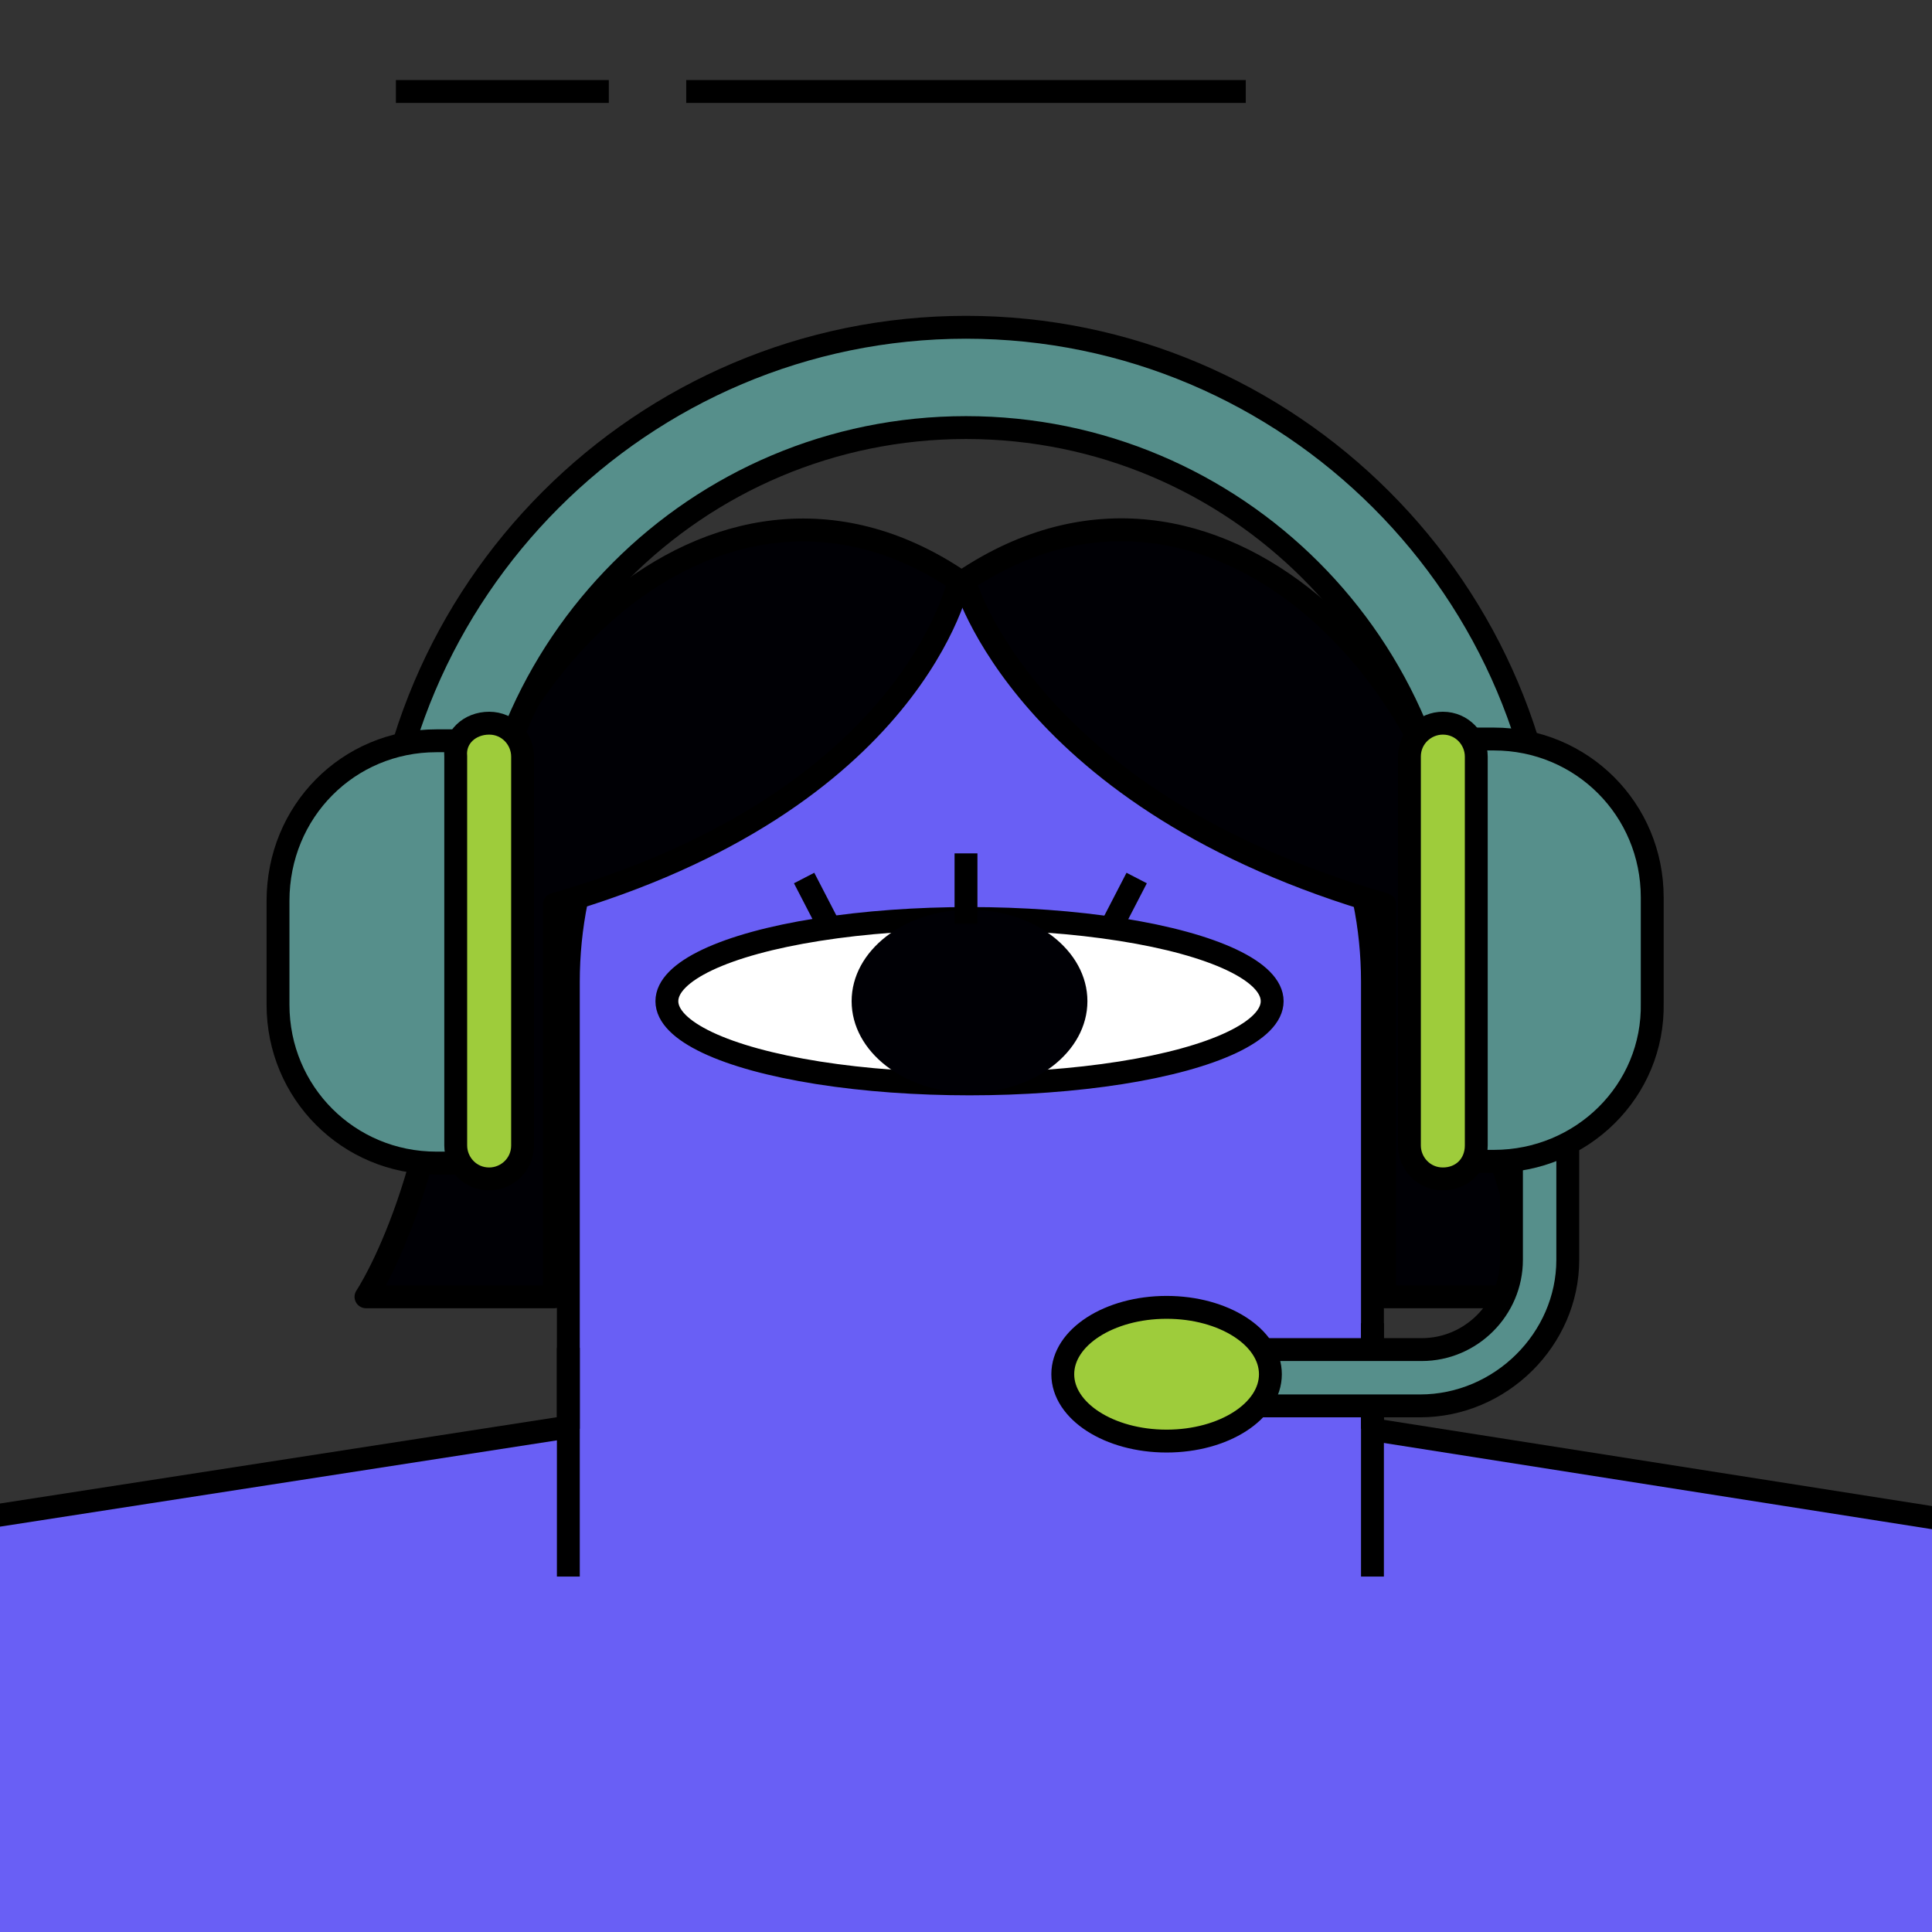 <svg xmlns="http://www.w3.org/2000/svg" xmlns:xlink="http://www.w3.org/1999/xlink" id="a" viewBox="0 0 109.8 109.8"><rect x="0" y="0" width="109.8" height="109.8" fill="#333333" stroke="none"/><defs><clipPath id="d"><rect width="109.8" height="109.8" style="fill:none; stroke-width:0px;"></rect></clipPath></defs><g id="b"><g id="c"><line x1="22.5" y1="5.2" x2="34.6" y2="5.2" style="fill:none; stroke:#000; stroke-miterlimit:10; stroke-width:1.3px;"></line><line x1="39" y1="5.2" x2="70.8" y2="5.2" style="fill:none; stroke:#000; stroke-miterlimit:10; stroke-width:1.3px;"></line><g style="clip-path:url(#d);"><polyline points="77.7 81.2 115.2 87.1 118.8 87.8 118.8 160.8 59 160.8" style="fill:#695ff5; stroke:#000; stroke-miterlimit:10; stroke-width:1.3px;"></polyline><path d="M78,81.2v-25.4c0-12.6-10.2-22.8-22.9-22.8s-22.8,10.2-22.8,22.8v25.4-.1l-41.3,6.4,1.6,73.8c0,8.1,17.1,14.6,25.2,14.6s14.6-6.5,14.6-14.6v-6.2c0,12.6,10.2,22.8,22.8,22.8s22.8-10.2,22.8-22.8v6.2c0,8.1,6.5,14.6,14.6,14.6" style="fill:#695ff5; stroke:#000; stroke-miterlimit:10; stroke-width:1.3px;"></path><line x1="32.3" y1="76.6" x2="32.3" y2="89.6" style="fill:none; stroke:#000; stroke-linejoin:round; stroke-width:1.3px;"></line><line x1="78" y1="75.2" x2="78" y2="89.6" style="fill:none; stroke:#000; stroke-linejoin:round; stroke-width:1.3px;"></line><line x1="45.7" y1="49.9" x2="47.2" y2="52.8" style="fill:none; stroke:#000; stroke-linejoin:round; stroke-width:1.3px;"></line><line x1="64.6" y1="49.9" x2="63.1" y2="52.8" style="fill:none; stroke:#000; stroke-linejoin:round; stroke-width:1.3px;"></line><ellipse cx="55.1" cy="56.9" rx="17.2" ry="4.7" style="fill:#fff; stroke:#000; stroke-linejoin:round; stroke-width:1.3px;"></ellipse><ellipse cx="55.1" cy="56.9" rx="6.7" ry="5.2" style="fill:#000005; stroke-width:0px;"></ellipse><path d="M54.5,33s-2.5,12.5-23,18.4v22.3h-10.7s4.7-7,4.9-20.7c.2-13.6,14.7-29.5,28.8-20Z" style="fill:#000005; stroke:#000; stroke-linejoin:round; stroke-width:1.3px;"></path><path d="M54.8,33s3.4,12.5,23.9,18.4v22.3h9.8s-4.7-7-4.9-20.7-14.6-29.5-28.8-20h0Z" style="fill:#000005; stroke:#000; stroke-linejoin:round; stroke-width:1.3px;"></path><path d="M88.3,62.2h-5.7v-10.2c0-15.3-12.4-27.7-27.7-27.7s-27.7,12.4-27.7,27.7v10.2h-5.7v-10.2c0-18.4,15-33.4,33.4-33.4s33.4,15,33.4,33.4v10.2Z" style="fill:#568f8b; stroke:#000; stroke-miterlimit:10; stroke-width:1.3px;"></path><path d="M80.7,79.9h-17.1v-3.2h17.2c2.8,0,5.1-2.3,5.1-5.1v-7.7h3.2v7.7c0,4.5-3.8,8.3-8.4,8.3Z" style="fill:#568f8b; stroke:#000; stroke-miterlimit:10; stroke-width:1.3px;"></path><path d="M24.8,42.1h4v24h-4c-5,0-9-4-9-9v-5.9c0-5.1,4-9.1,9-9.1Z" style="fill:#568f8b; stroke:#000; stroke-miterlimit:10; stroke-width:1.3px;"></path><path d="M27.8,41.1h0c1.1,0,1.9.9,1.9,1.9v22.1c0,1.1-.9,1.9-1.9,1.9h0c-1.1,0-1.9-.9-1.9-1.9v-22.1c-.1-1.1.8-1.9,1.9-1.9Z" style="fill:#9ecc3b; stroke:#000; stroke-miterlimit:10; stroke-width:1.3px;"></path><path d="M84.9,66h-4.1v-24h4.1c5,0,9,4,9,9v6c.1,5-4,9-9,9Z" style="fill:#568f8b; stroke:#000; stroke-miterlimit:10; stroke-width:1.3px;"></path><path d="M82,67h0c-1.1,0-1.9-.9-1.9-1.9v-22.1c0-1.1.9-1.9,1.9-1.9h0c1.1,0,1.9.9,1.9,1.9v22.1c0,1.1-.8,1.9-1.9,1.9Z" style="fill:#9ecc3b; stroke:#000; stroke-miterlimit:10; stroke-width:1.3px;"></path><line x1="54.9" y1="48.5" x2="54.9" y2="52.5" style="fill:none; stroke:#000; stroke-linejoin:round; stroke-width:1.3px;"></line><ellipse cx="66.3" cy="78.1" rx="5.9" ry="3.8" style="fill:#9ecc3b; stroke:#000; stroke-miterlimit:10; stroke-width:1.3px;"></ellipse></g></g></g></svg>